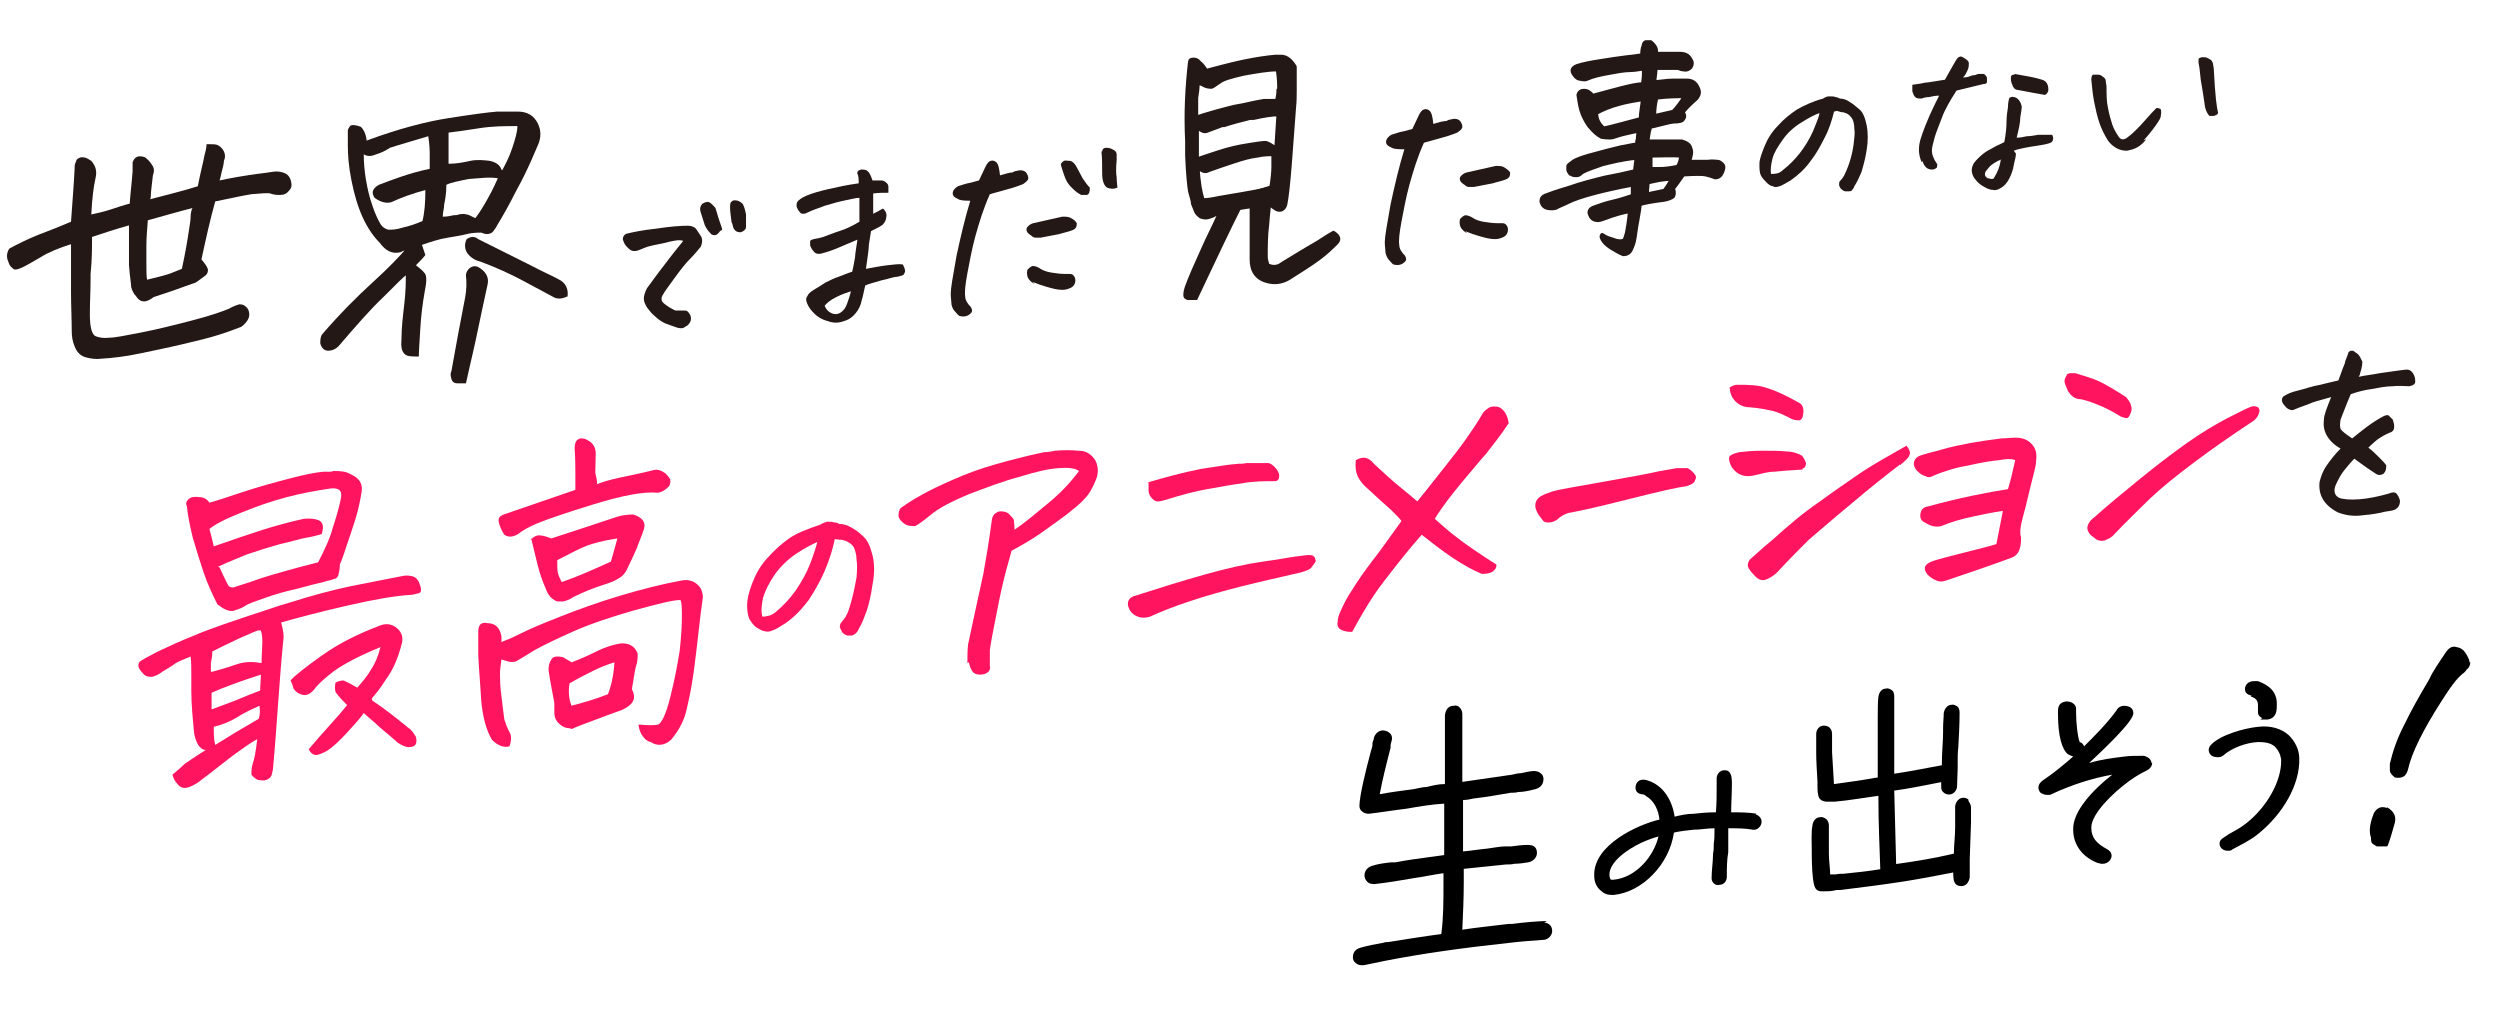 <svg width="345" height="140" viewBox="0 0 345 140" fill="none" xmlns="http://www.w3.org/2000/svg">
<path d="M56.6 82.1C54.7 82.2 51.7 82.7 47.8 83.6C43.9 84.5 40.9 85.3 38.8 85.9C39.1 87 39.2 87.8 39.1 88.3C38.8 91.3 38.6 94.1 38.4 96.8C38.2 99.5 38 102.5 37.7 105.8C37.7 106.1 37.6 106.5 37.5 106.9C37.4 107.3 37 107.6 36.5 107.7C36.2 107.7 35.9 107.7 35.5 107.6C35.2 107.4 34.9 107.2 34.7 106.9C34.7 106.4 34.7 105.9 34.9 105.3C35.1 104.8 35.3 103.7 35.5 102C34.6 102.5 33.6 103.2 32.5 104C31.4 104.8 29.7 106.2 27.3 108C26.8 108.3 26.3 108.6 25.8 108.7C25.3 108.8 24.9 108.7 24.5 108.2C24.1 107.8 23.9 107.3 23.8 106.9C24.4 106.4 25 105.9 25.5 105.4C26.4 104.8 27.4 104.1 28.4 103.5C28 103.5 27.8 103.3 27.6 103.1C27.2 102.7 27 102.1 26.8 101.3C26.6 99.2 26.4 97.2 26.4 95.3V93.2C26.4 92.2 26.4 91.3 26.3 90.6C25.1 91.1 24.3 91.4 24 91.7C23.7 91.9 23.1 92.3 22.4 92.7C21.9 93.1 21.4 93.3 21 93.4C20.5 93.4 20.1 93.4 19.7 92.9C19.3 92.5 19.1 92.1 19.1 91.9C19.1 91.7 19.1 91.5 19.3 91.3C19.5 91.1 20.3 90.7 21.8 89.9C23.3 89.2 25 88.4 26.8 87.7C28.6 86.9 32.1 85.7 37.3 84C39 83.4 40.6 83 42.1 82.5C45.2 81.6 47.7 81 49.9 80.6C53 80 54.9 79.6 55.5 79.5C55.9 79.4 56.3 79.4 56.8 79.5C57.3 79.6 57.6 79.9 57.8 80.3C58 80.8 58.1 81.1 58.1 81.4C58.1 81.7 58 81.8 57.7 81.9C57.4 81.9 57.1 82.1 56.6 82.1ZM28.8 69.4C29.9 69.1 31.4 68.6 33.5 67.9C35.6 67.2 37.8 66.6 40.1 66C42 65.5 43.5 65.2 44.6 65.1C44.9 65.1 45.2 65.1 45.4 65.1C45.6 65.1 45.8 65.1 46 65C46.9 65 47.7 65 48.5 65.5C49.6 66 50.1 66.8 49.9 67.9C49.7 69.2 49.4 70.5 49 71.8C48.6 73.1 48.2 74.2 47.9 75.1C47.6 76 47.3 77 46.9 77.9C46.9 78.5 46.8 79 46.7 79.3C46.7 79.5 46.5 79.7 46.4 79.8L45.5 80.1C45.3 80.1 45 80.2 44.7 80.3C43.5 80.6 42.2 80.9 40.8 81.3C39.4 81.6 38 82 36.6 82.5C35.2 83 34.2 83.3 33.7 83.7C33.2 84 32.7 84.1 32.2 84.3C31.6 84.4 30.9 84.1 30 83.4C29.3 82 28.6 80.5 28.1 79C27.6 77.5 27.1 75.9 26.6 74.2C26.2 72.5 25.9 71.1 25.8 69.9C25.6 69.5 25.7 69.2 26 68.9C26.3 68.6 26.8 68.5 27.5 68.6C28.2 68.6 28.7 69 28.9 69.4H28.8ZM30.3 78.3C30.6 79 31 79.8 31.4 80.6C31.6 81.1 32.1 81.2 32.7 80.9C33.3 80.7 34.4 80.4 36 79.8C37.6 79.3 40.3 78.5 43.9 77.6C44.9 75.7 45.6 74.1 45.9 72.9C46.3 71.7 46.7 70.4 47 69C47.3 67.8 46.9 67.3 45.7 67.4C43.6 67.7 41.5 68.1 39.6 68.6C37.7 69.1 35.6 69.8 33.4 70.7C31.1 71.6 29.6 72.4 28.9 73C29.1 73.7 29.3 74.5 29.5 75.4C32.1 74.5 34.4 73.7 36.3 73.1C38.2 72.5 40.1 72 41.9 71.6C42.8 71.5 43.5 71.6 44 71.8C44.6 72.1 44.7 72.7 44.4 73.7C43.7 73.9 43 74.1 42.3 74.2C41.6 74.3 40.4 74.7 38.6 75.1C36.8 75.6 35.3 76.1 34.1 76.5C32.9 77 31.6 77.5 30.1 78.2L30.3 78.3ZM29.3 92.7C30.8 92.3 32 91.9 32.9 91.6C33.9 91.3 34.9 91.3 36.1 91.5C36.1 90.3 36.2 89.4 36.2 88.8C36.2 88.2 36.2 87.6 36 87H35.6C35 87.2 34.2 87.6 33 88.1C31.5 88.8 30.3 89.4 29.3 89.9C29.3 90.5 29.2 91 29.1 91.5C29.1 92 29.1 92.4 29.1 92.7H29.3ZM29.2 95.7V97.9C30 97.6 31.1 97.2 32.4 96.7C33.6 96.2 34.8 95.7 35.9 95.3C35.9 94.6 36 93.8 36 93.1C33.2 94 31 94.8 29.2 95.6V95.7ZM35.7 99.2C35.9 98.6 35.9 98 35.8 97.4C34.7 97.9 33.6 98.4 32.7 99C31.7 99.6 30.7 100 29.5 100.3C29.5 101.2 29.5 102.1 29.7 102.8C31.6 101.6 33.6 100.4 35.7 99.2ZM51.4 96.7C53.1 97.8 54.7 99.1 56.3 100.4C56.8 100.7 57.1 101.2 57.4 101.7C57.6 102.6 57.4 103.1 56.4 103.1C55.9 103.1 55.4 102.8 54.9 102.5C53.7 101.4 52.6 100.6 51.8 99.8C51 99.1 50.4 98.6 50.2 98.4C49.8 99 49 99.9 47.9 101.1C46.8 102.3 45.9 103.1 45.3 103.5C44.7 103.9 44.1 104.1 43.7 104.2C43.3 104.2 42.9 104 42.6 103.4C43.6 102.2 44.5 101.2 45.4 100.2C46.3 99.2 47.1 98.3 47.9 97.3C47.4 96.8 46.8 96.2 46.3 95.5C46.2 95.1 46.2 94.7 46.3 94.2C46.7 94 47.1 93.9 47.4 93.9C48.1 94.2 48.8 94.6 49.3 94.9C50 94.1 50.7 93.3 51.2 92.4C51.8 91.5 52.2 90.5 52.5 89.3C49.6 90.5 47.5 91.6 46.1 92.6C44.8 93.6 43.8 94.5 43.4 95.1C42.9 95.7 42.4 96 41.8 95.9C41.3 95.8 40.8 95.5 40.5 95C40.4 94.6 40.3 94.3 40.1 93.9C40.6 93.3 42.1 92.1 44.5 90.4C46.9 88.7 49.6 87.4 52.5 86.3C53.3 86 54.1 86.1 54.8 86.7C55.5 87.3 55.7 88.1 55.4 89C54.9 90.9 54.2 92.5 53.3 93.7C52.5 95 51.8 95.8 51.3 96.4L51.4 96.7Z" fill="#FF1460"/>
<path d="M88.3 100C89.4 100.1 90.3 100.1 90.8 100C91.3 99.8 91.9 98.6 92.5 96.2C93.1 93.8 93.5 91.7 93.8 89.8C94 87.9 94.1 86.4 94.1 85.2C94.1 84 94.1 83.2 93.9 82.8C92.8 82.8 90.6 83.4 87.6 84.2C84.5 85.1 81.7 86 79.2 87.1C76.7 88.2 74.9 89.1 73.8 89.7C72.7 90.4 72 90.8 71.5 91.1C71.1 91.4 70.6 91.4 70.2 91.3C69.8 91.2 69.5 91.1 69.2 91C69.1 91.8 69 92.4 69 93C69 93.5 69 94.6 69.2 96.1C69.4 97.6 69.5 98.7 69.6 99.3C69.8 99.9 70 100.5 70.3 101C70.6 101.5 70.6 102.2 70.3 103C69.5 103.2 68.7 102.9 67.9 102.1C67.1 100.8 66.6 98.9 66.4 96.6C66.3 94.6 66.1 92.6 66 90.4C66 90 66 89.6 66 89.2C66 88.5 66 87.9 66 87.2C66 86.2 66.4 85.8 67.3 86C68.4 86 69 86.7 69.2 87.8C69.2 88 69.2 88.2 69.2 88.3V88.6C69.7 88.4 70.5 88.1 71.7 87.5C72.9 86.9 74.7 86.1 77.3 85.1C79.8 84.1 82.6 83.1 85.6 82.2C88.6 81.3 91.4 80.6 94.1 80.1C95.2 79.9 96.1 80.3 96.7 81.2C96.9 81.6 97 82.1 97 82.4C96.8 83.8 96.6 85.4 96.4 87.2C96.2 89 96 90.7 95.8 92.2C95.6 93.8 95.3 95.6 94.8 97.7C94.5 99.3 93.7 100.8 92.6 102.1C91.7 102.9 90.7 103 89.8 102.4C89.3 102.3 89 102 88.7 101.6C88.4 101.2 88.2 100.7 88.1 100H88.3ZM82.2 66.9C83.1 66.5 84.2 66.2 85.6 65.9C87 65.6 88.5 65.3 90.1 64.9C90.7 64.7 91.2 64.9 91.8 65.3C92 65.5 92.2 65.7 92.4 66C92.6 66.3 92.5 66.6 92.4 67C92 67.5 91.4 67.9 90.8 68C88.8 67.8 85.8 68.4 81.9 69.6C78 70.8 75.4 71.7 74.2 72.2C73 72.7 72.1 73.2 71.5 73.7C70.8 74.1 70.2 74.2 69.6 73.8C69.2 73.2 68.9 72.5 68.8 71.9C68.8 71.5 68.9 71.3 69.3 71.1C69.7 70.9 69.9 70.9 70.1 70.8L79.4 67.6C79.4 67 79.4 66.2 79.4 65.4C79.4 64.5 79.4 63.4 79.3 61.9C79.3 61 79.6 60.6 80.1 60.5C80.4 60.5 80.7 60.5 81 60.7C81.9 61.1 82.3 61.9 82.2 62.9C82.2 64.3 82.1 65.2 82.2 65.5C82.3 65.9 82.4 66.3 82.4 66.8L82.2 66.9ZM73.2 74.5C73.7 74 74.2 73.8 74.6 73.9C75 73.9 75.5 74.1 76.1 74.3C79.8 73.1 82.8 72.1 85.2 71.3C85.9 71.1 86.6 71 87.4 71C88.6 71.4 89.1 72 88.9 72.9C88.6 73.9 88.2 74.7 87.9 75.6C87.5 76.5 87.1 77.4 86.7 78.2C86.4 78.9 86 79.5 85.4 79.8C84.8 80.2 84.2 80.4 83.6 80.6C82 81.1 80.5 81.7 79.1 82.4C78.7 82.7 78.2 82.9 77.7 83C77.5 83 77.2 83 77 83C76.7 83 76.5 82.8 76.2 82.6C75.8 82.3 75.5 81.8 75.3 81.2C74.9 80.3 74.5 79.2 74.2 78C73.9 76.8 73.6 75.5 73.3 74.3L73.2 74.5ZM78.6 100.5C78.1 100.5 77.6 100.3 77.2 99.9C76.7 99.5 76.5 98.9 76.5 98.4C76.5 97.8 76.5 97.4 76.5 97C76.2 95.4 75.9 93.9 75.7 92.5C75.7 91.9 75.8 91.4 76.1 91C76.3 90.6 76.8 90.5 77.7 90.7L78.9 91.4C80.2 90.9 81.3 90.4 82.3 89.9C83.3 89.4 84.4 89 85.6 88.8C86.7 88.7 87.6 89.1 88 90.2C88 90.5 88 91 87.9 91.5C87.7 92 87.5 93.2 87.2 95.1C87.6 95.9 87.6 96.5 87.2 97C86.9 97.4 86.2 97.9 85.2 98.2C84.1 98.6 83 99 81.7 99.5C80.4 100 79.5 100.3 78.9 100.6L78.6 100.5ZM77.6 80.3C79.9 79.5 82.1 78.5 84.3 77.5C84.6 76.5 84.9 75.4 85.2 74.3C83.2 74.6 81.8 75 81 75.3C80.2 75.6 78.8 76.3 76.9 77.3C76.9 78.2 76.9 78.8 77 79.1C77.1 79.5 77.3 79.9 77.5 80.3H77.6ZM78.8 97.4C80.4 97 82.1 96.5 83.9 95.8C84.4 94.5 84.7 93 84.8 91.4C83.8 91.7 82.8 92.1 81.8 92.6C80.8 93.1 79.8 93.6 78.6 94.3C78.4 95.4 78.5 96.5 78.9 97.5L78.8 97.4Z" fill="#FF1460"/>
<path d="M115.2 74.4C114.9 75.9 114.4 77.4 113.8 78.8C113.2 80.2 112.4 81.6 111.6 82.8C110.7 84 109.7 85.1 108.4 86C107.6 86.5 107 86.9 106.6 87C106.2 87.2 105.8 87.2 105.5 87.1C105.2 87.1 104.8 86.8 104.4 86.6C104 86.3 103.7 85.9 103.4 85.4C103.2 84.9 103.1 84.3 103.1 83.5C103.1 82.8 103.3 81.8 103.8 80.5C104.3 79.2 104.9 78.1 105.9 77C106.9 75.9 107.9 75 108.9 74.3C109.9 73.6 111.4 73 113.2 72.4C113.5 72.2 113.8 72.1 114.1 72C114.1 72 114.2 72 114.3 72C114.7 72 114.9 72 115.1 72.1C115.3 72.1 115.5 72.1 115.8 72.3C116.4 72.3 117 72.5 117.5 72.8C118 73.1 118.5 73.4 119.1 74C119.7 74.5 120.1 75.4 120.4 76.6C120.7 77.8 120.7 79.2 120.4 80.7C120.2 82.2 119.9 83.4 119.6 84.3C119.3 85.1 119 86 118.5 86.8C118.4 87.1 118.2 87.3 118.1 87.4C118 87.5 117.8 87.6 117.6 87.7C117.4 87.7 117.2 87.7 116.9 87.7C116.6 87.6 116.3 87.4 116.2 87.2C116.1 87 116 86.8 115.9 86.6C115.9 86.4 115.9 86.1 116.1 85.9C116.4 85.5 116.7 85.2 116.8 84.9C117 84.6 117.2 84 117.5 82.9C117.8 81.8 118 80.8 118.2 79.7C118.3 78.7 118.3 77.8 118.2 77.2C118.2 76.5 118 76 117.9 75.7C117.8 75.4 117.5 75.1 117.2 74.9C116.9 74.7 116.6 74.6 116.2 74.5C115.8 74.5 115.4 74.4 115.1 74.4H115.2ZM105.1 85.1C105.7 85.1 106.4 85 107 84.5C108.1 83.6 109 82.6 109.8 81.5C110.6 80.3 111.3 79.1 111.8 77.8C112.3 76.5 112.6 75.5 112.8 74.8C112.1 75.1 111.1 75.6 109.9 76.4C108.7 77.2 107.7 78.2 106.9 79.3C106.1 80.5 105.6 81.5 105.3 82.5C105.1 83.5 105 84.3 105.2 85.1H105.1Z" fill="#FF1460"/>
<path d="M133.5 91.5C133.5 90.6 133.5 89.7 133.6 88.9C134.3 85.6 135 82.4 135.7 79.2C135.9 78.1 136.1 76.9 136.3 75.7C136.5 74.4 136.7 73.1 136.9 71.6C137 71.1 137.3 70.8 137.8 70.6C138.2 70.5 138.7 70.6 139.1 70.8C139.5 71.2 139.8 71.5 139.9 71.7C139.9 71.9 140 72.4 140 73.1C141.5 72.1 143 70.8 144.7 69.4C146.4 68 147.8 66.5 148.9 65C148.4 64.6 147.4 64.5 146.1 64.6C144.7 64.7 142.9 65.1 140.7 65.8C138.4 66.4 136.1 67.3 133.7 68.2C131.3 69.2 129.6 70.1 128.5 71C127.4 71.9 126.7 72.4 126.3 72.6C125.7 72.6 125.2 72.6 124.7 72.2C124.3 71.9 124 71.5 124 71.2C124 70.9 124 70.5 124.3 70.1C124.9 69.7 125.7 69.1 127 68.4C128.2 67.7 129.7 67 131.5 66.2C133.3 65.4 135.2 64.7 137.3 64.1C139.4 63.5 141.7 62.9 144.1 62.4C144.6 62.4 145.1 62.3 145.6 62.2C146.7 62.1 147.8 62.1 148.9 62.2C150 62.2 150.7 62.8 151.2 63.6C151.6 64.5 151.6 65.4 151.2 66.3C150.8 67.3 150.3 68.2 149.7 68.8C149.1 69.5 148.2 70.2 147.2 71C146.1 71.8 144.9 72.7 143.6 73.6C142.3 74.5 140.9 75.3 139.6 76C139.5 76.4 139.2 77.4 138.8 78.9C138.4 80.4 138 82.2 137.6 84.3C137.2 86.4 136.8 88.2 136.6 89.7C136.6 90.4 136.6 91.2 136.6 91.9C136.7 92.2 136.6 92.5 136.4 92.7C136.1 93 135.7 93.1 135.2 93.1C134.7 93.1 134.3 92.9 134.1 92.5C133.9 92.2 133.8 91.8 133.7 91.4L133.5 91.5Z" fill="#FF1460"/>
<path d="M181.6 77.4C181.4 77.8 181.1 78.1 180.9 78.4C180.7 78.6 180.2 78.8 179.5 79C176.9 79.6 174.2 80.2 171.4 80.9C168.6 81.6 166.2 82.3 164.1 83C162 83.7 160.2 84.4 158.7 85.1C158 85.3 157.4 85.3 156.8 85C156.2 84.7 155.9 84.3 155.7 83.7C155.5 82.9 155.9 82.4 156.7 82.2C159.8 81.2 163 80.2 166.2 79.3C169.4 78.4 172.1 77.8 174.3 77.5C176.5 77.2 178 76.9 178.8 76.8C179.7 76.7 180.2 76.6 180.6 76.6C180.9 76.6 181.2 76.6 181.3 76.8C181.5 76.9 181.5 77.2 181.6 77.5V77.4ZM158.3 66.6C160.7 65.9 163.2 65.2 165.8 64.7C167.8 64.4 169.5 64.1 170.9 64C171.3 64 171.6 64 172 63.9C173.6 63.9 174.6 63.9 175.1 63.9C175.6 64.1 175.9 64.4 176.2 64.8C176.5 65.2 176.6 65.6 176.5 65.9C176.5 66.2 176.2 66.4 176 66.4C174.5 66.4 172.9 66.4 171.4 66.7C169.9 66.9 168.3 67.2 166.6 67.5C164.9 67.8 163 68.3 160.8 69C160.4 69.1 160 69.2 159.8 69.2C159.5 69.2 159.3 69.1 159 68.8C158.7 68.5 158.5 68.1 158.5 67.7C158.5 67.3 158.5 66.9 158.5 66.5L158.3 66.6Z" fill="#FF1460"/>
<path d="M195.5 69.3C196.9 67.6 198.2 65.9 199.4 64.4C200.6 62.9 201.6 61.6 202.3 60.6C203 59.6 203.9 58.3 204.7 56.9C205.2 56.4 205.6 56.1 206.1 56.1C206.1 56.1 206.3 56.1 206.4 56.1C206.9 56.1 207.3 56.4 207.6 56.8C207.9 57.2 208.1 57.7 208.2 58.4C207.1 60.1 206 61.4 205.1 62.6C204.1 63.7 203 65.1 201.7 66.6C200.4 68.2 199.1 69.8 198 71.6C198.9 72.4 199.8 73.2 200.7 73.9C201.6 74.6 202.4 75.2 203.3 75.8C204.2 76.4 205.2 77.1 206.5 77.9C206.5 78.2 206.5 78.4 206.2 78.7C205.9 79 205.4 79.2 204.5 79.2C203.3 78.7 202 78 200.5 77C199 76 197.6 74.9 196.2 73.8C194.4 75.8 192.7 78 191 80.2C189.3 82.4 187.9 84.8 186.6 87.2C186.3 87.2 186 87.2 185.6 87.1C185.2 87 185 86.9 184.8 86.7C184.6 86.5 184.5 86.2 184.6 85.8C184.6 85.4 184.7 85.1 184.8 84.8C185.3 83.6 185.9 82.4 186.6 81.4C187.2 80.4 188.1 79.1 189.3 77.5C190.5 76 191.8 74.1 193.4 71.9C193.2 71.6 192.8 71.2 192 70.4C191.2 69.7 190.1 68.7 188.7 67.4C188.2 67 187.7 66.4 187.4 65.8C187.1 65.2 187 64.4 187.1 63.5C187.6 63.2 188.1 63.1 188.5 63.2C188.9 63.3 189.3 63.6 189.6 64C191 65.3 192.2 66.4 193.2 67.2C194.2 68 195 68.7 195.6 69.2L195.5 69.3Z" fill="#FF1460"/>
<path d="M232.9 64.6C233.4 64.9 233.7 65.2 233.9 65.5C234.1 65.7 234.1 66 233.9 66.3C233.9 66.6 233.4 66.9 232.7 67.1C231.8 67.2 229 67.8 224.3 69C219.6 70.2 217 70.7 216.4 70.8C215.8 71 215.3 71.3 214.9 71.7C214.6 71.9 214.2 72.1 213.8 72.1C213.4 72.1 213.1 72.1 212.9 71.8C212.7 71.5 212.5 71.3 212.3 71C212.1 70.7 212 70.4 211.9 70.1C211.8 69.4 212 68.9 212.6 68.5C213.1 68.2 213.7 68 214.3 67.8C214.9 67.6 217.2 67.2 221.2 66.5C225.2 65.8 227.8 65.3 229.1 65C230.2 64.8 231 64.7 231.4 64.6H231.6C232 64.6 232.5 64.6 232.8 64.6H232.9Z" fill="#FF1460"/>
<path d="M238.6 53.5C239 53.3 239.3 53.1 239.7 53.1C241.3 53.1 242.7 53.1 244 53.6C245.3 54 246.7 54.7 248.3 55.6C248.5 55.7 248.7 55.9 248.8 56.2C248.9 56.5 248.9 56.9 248.8 57.3C248.8 57.7 248.5 58 248.3 58C248 58 247.7 58 247.2 57.8C246.3 57.3 245.4 56.9 244.6 56.7C243.7 56.5 242.7 56.3 241.4 56.2C240.7 56.2 240 55.9 239.5 55.4C239 54.9 238.7 54.2 238.7 53.4L238.6 53.5ZM248.8 64.8C247 64.9 245.7 65 244.8 65.1C243.9 65.1 243 65.4 242.1 65.6C240.8 65.9 239.8 65.6 239 64.5C238.7 64 238.6 63.5 238.6 63.2C238.6 62.9 239.1 62.6 240 62.4C240.9 62.3 241.9 62.2 243.2 62.2C244.5 62.2 245.6 62.2 246.5 62.3C247.4 62.3 248.2 62.6 248.7 62.9C249.1 63.5 249.3 63.9 249.2 64.1C249.2 64.4 249 64.6 248.7 64.7L248.8 64.8ZM262.2 64.1C260.5 65.4 258.2 67.2 255.5 69.5C252.7 71.8 250.8 73.5 249.6 74.5C248.3 75.8 247 77.1 245.7 78.5C245.2 79.1 244.6 79.6 243.9 79.9C243.3 80.2 242.7 80.1 242.1 79.4C241.5 78.8 241.2 78.3 241.2 78.1C241.2 77.8 241.2 77.6 241.5 77.2C242.5 76.3 243.5 75.4 244.6 74.5C246.7 72.6 248.8 70.8 251 69.3C253.2 67.7 255.1 66.4 256.7 65.3C258.3 64.2 260.5 63 263.1 61.5C263.5 62 263.7 62.5 263.5 62.8C263.4 63.2 262.9 63.6 262.2 64.2V64.1Z" fill="#FF1460"/>
<path d="M275.5 75.1C275.8 73.6 276.1 72.1 276.4 70.5C275 70.7 273.6 71 272.2 71.3C270.8 71.6 269.3 72 267.9 72.6C267.5 72.7 267.1 72.7 266.7 72.6C266.3 72.5 266 72.3 265.6 72.1C265.2 71.9 265 71.6 265 71.2C265 70.5 265.3 70 266 69.9C268.2 69.3 270.3 68.8 272.2 68.4C274.1 68 275.8 67.7 277.1 67.5C277.5 66.2 277.8 64.8 278.1 63.5C277.6 63.3 276.9 63.3 275.9 63.5C274.9 63.6 273.5 63.8 271.8 64.2C270 64.5 268.3 65 266.7 65.7C266.4 65.9 266 65.9 265.7 65.7C265.3 65.6 265 65.4 264.7 65.1C264.4 64.9 264.2 64.5 264.1 64.1C264.1 63.4 264.5 63 265.2 62.8C266.1 62.5 267.1 62.3 268.1 62C269.1 61.7 270.5 61.4 272.1 61.1C273.3 60.9 274.6 60.7 276.2 60.5C276.8 60.5 277.5 60.4 278.1 60.4C279 60.4 279.7 60.6 280.3 61.2C280.9 61.8 281.1 62.5 281 63.4C281 64.1 280.8 64.8 280.6 65.6C280 67.9 279.6 69.8 279.2 71.2C278.8 72.6 278.7 73.6 278.9 74.1C278.9 74.7 278.9 75.2 278.7 75.8C278.5 76.4 278.1 76.8 277.5 77C274.5 78.1 271.6 79.1 268.6 80.1C268.1 80.3 267.6 80.3 267.2 80.1C266.7 79.9 266.3 79.6 266 79.3C265.3 78.4 265.6 77.8 266.8 77.4C267.7 77.1 269 76.8 270.5 76.4C272 76 273.8 75.6 275.8 75L275.5 75.1Z" fill="#FF1460"/>
<path d="M286.4 51.5C287.7 51.9 288.7 52.2 289.4 52.5C290.1 52.8 291.4 53.5 293.4 54.8C294 55.5 294.3 56.2 294.1 56.8C293.9 57.4 293.7 57.7 293.5 57.7C293.3 57.7 293 57.6 292.7 57.5C291.4 56.7 290.4 56.2 289.6 55.9C288.9 55.6 288.1 55.3 287.2 55.1C286.3 55.1 285.8 54.6 285.4 54C285.1 53.3 284.9 52.9 284.9 52.6C284.9 52.4 285 52.1 285.2 51.8C285.2 51.6 285.5 51.5 285.8 51.5C285.9 51.5 286.1 51.5 286.2 51.5H286.4ZM311.1 58C307.9 60.1 305.2 62 302.8 63.8C300.4 65.6 298.4 67.2 296.7 68.8C295.1 70.4 293.4 72 291.8 73.7C291.4 74.2 290.9 74.4 290.4 74.6C289.9 74.7 289.4 74.6 289 74.2C288.7 74 288.4 73.8 288.2 73.4C288 73 288 72.7 288.2 72.3C288.4 71.9 288.7 71.6 289 71.4C291 69.6 293.1 67.9 295.3 66.1C297.5 64.3 299.6 62.7 301.7 61.2C303.8 59.7 305.7 58.6 307.2 57.8C308.8 57 309.9 56.4 310.7 56.1C311.1 56 311.4 56.1 311.6 56.2C311.8 56.4 311.9 56.7 311.7 57.1C311.6 57.5 311.3 57.8 311 58.1L311.1 58Z" fill="#FF1460"/>
<path d="M326.6 61.6C327.3 62.1 327.8 62.6 328.2 63C328.6 63.4 329 63.8 329.3 64.2C329.3 64.6 329.3 65 328.9 65.4C328.5 65.6 328.2 65.6 327.9 65.4C327.6 65.2 327.3 65 326.7 64.6C326.1 64.2 325.6 63.8 324.9 63.3C324.4 63.8 323.9 64.4 323.5 64.9C323.1 65.4 322.7 66.1 322.3 67C322 67.8 322.2 68.4 322.8 68.7C323.3 68.9 324.3 69 325.6 68.9C326.9 68.8 328.3 68.5 329.7 68.1C330.1 67.9 330.5 67.9 330.7 68.1C330.9 68.3 331.1 68.7 331.2 69.1C331.2 69.5 331.1 69.9 330.7 70.2C330.5 70.4 330 70.5 329.2 70.6C328.4 70.8 327.4 71 326.1 71.1C324.8 71.3 323.6 71.1 322.6 70.7C320.7 69.7 319.9 68.3 320.1 66.5C320.3 65.7 320.6 64.9 321.1 64.2C321.6 63.5 322.2 62.7 323 61.9C322.1 61.4 321.5 60.8 321.1 60.1C320.7 59.4 320.6 58.7 320.7 57.9C320.7 57.3 321.1 56.3 321.7 54.8C320.2 55.2 319.1 55.5 318.5 55.8C317.6 56.1 316.9 56.4 316.4 56.6C315.9 56.6 315.5 56.3 315.3 56C315 55.7 314.9 55.4 314.9 55.2C314.9 55 315 54.7 315.3 54.6C315.6 54.4 316.2 54.1 317.1 53.9C318 53.7 319 53.3 320.2 53.1C321 52.9 321.8 52.7 322.7 52.5C323.2 51.1 323.5 50.3 323.6 50.1C323.6 49.8 323.9 49.3 324.1 48.6C324.2 48.5 324.3 48.4 324.5 48.4C324.7 48.4 324.8 48.4 325 48.6C325.4 48.8 325.6 49.1 325.7 49.3C325.8 49.5 325.9 49.7 326 49.9C326 50.1 326 50.6 325.7 51.5C325.7 51.7 325.6 51.8 325.5 52C326.4 51.8 327.4 51.7 328.4 51.5C329.9 51.3 331.1 51.1 332.1 51C332.6 51 332.9 51.3 333.1 51.7C333.3 52.1 333.3 52.4 333.3 52.7C333.3 53 333 53.2 332.5 53.3C331.8 53.3 331.1 53.2 330.2 53.3C329.3 53.3 328.3 53.5 327.2 53.7C326.5 53.8 325.5 54 324.4 54.4C324.1 55.1 323.6 56.3 323 57.9C322.9 58.5 322.9 58.9 323 59.2C323.2 59.5 323.7 59.9 324.6 60.5C325.1 60.1 325.7 59.6 326.5 59C327.3 58.4 328.2 57.8 329 57.4C329.3 57.3 329.5 57.2 329.7 57.4C329.9 57.6 330 57.7 330.2 57.9C330.3 58.2 330.4 58.5 330.4 58.9C330.4 59.3 330.2 59.6 329.8 59.7C329.1 60 328.6 60.3 328.3 60.5C328 60.7 327.4 61.2 326.5 62.1L326.6 61.6Z" fill="#231815"/>
<path d="M94.6 33.1C94.4 33 94.1 32.9 93.7 32.9C93.4 32.9 92.7 33 91.6 33.3C90.5 33.5 89.7 33.7 89.3 33.8C88.8 34 88.5 34.1 88.3 34.2C88.1 34.3 87.8 34.4 87.5 34.4C87.2 34.4 87 34.2 86.7 33.9C86.4 33.6 86.3 33.3 86.2 33C86.2 32.8 86.3 32.6 86.5 32.5C87.3 32.3 88.7 32 90.6 31.8C92.5 31.5 94 31.4 94.9 31.4C95.3 31.4 95.7 31.5 95.9 31.8C96.1 32.1 96.3 32.4 96.5 32.7C96.7 33 96.7 33.4 96.5 33.9C96.1 34.4 95.6 35 95 35.6C94.4 36.2 93.7 37.1 92.9 38.2C92.1 39.3 91.5 40.1 91.3 40.5C91 40.9 91 41.3 91.1 41.6C91.2 41.9 91.6 42.2 92.2 42.6C92.7 42.9 93.1 43.1 93.2 43.1C93.3 43.1 93.8 43.1 94.5 43.1C94.7 43.1 94.8 43.2 94.9 43.4C95 43.5 95.1 43.7 95.1 43.9C95.1 44.1 95.1 44.3 94.9 44.5C94.8 44.7 94.6 44.8 94.4 44.9C94.2 45.1 93.8 45.1 93.3 44.9C92.8 44.7 92.4 44.6 91.9 44.4C91.5 44.2 91 43.9 90.6 43.5C90.1 43.1 89.8 42.7 89.5 42.3C89.2 41.8 89.1 41.5 89.1 41.2C89.1 40.9 89.2 40.5 89.5 39.9C90.5 38.5 91.5 37.2 92.5 35.9C93.4 34.7 94.2 33.8 94.7 33.1H94.6ZM99.3 31.5C99.1 31.9 98.9 32.1 98.7 32.2C98.5 32.2 98.3 32.2 98.2 32C97.9 31.7 97.7 31.4 97.5 31C97.3 30.4 97.1 29.7 96.9 29.1C96.8 28.8 96.9 28.5 97.1 28.3C97.5 28.1 97.7 28 98 28.3C98.2 28.5 98.4 28.7 98.5 28.8C98.8 29.8 99.1 30.8 99.4 31.6L99.3 31.5ZM101.2 30.6C101.1 29.8 101 29.2 101 28.6C101 28.2 101 28 101.3 27.9H101.5C101.7 27.9 102 28 102.3 28.3C102.5 28.7 102.6 29.1 102.7 29.6C102.7 30.1 102.7 30.7 102.7 31.3C102.7 31.6 102.4 31.7 102.2 31.8C102 31.8 101.8 31.8 101.6 31.6C101.4 31.4 101.4 31.2 101.3 30.8L101.2 30.6Z" fill="#231815" stroke="#231815" stroke-width="0.5" stroke-linecap="round" stroke-linejoin="round"/>
<path d="M118.5 33C117.6 33.4 116.8 33.7 115.9 34.1C115 34.5 114.1 34.8 113.3 35C112.9 35.1 112.5 35 112.3 34.7C112 34.4 111.9 34.1 111.8 33.9C111.8 33.7 111.8 33.5 111.8 33.3C111.8 33.1 112.2 33 112.8 32.9C113.4 32.8 113.9 32.6 114.4 32.4C114.9 32.2 115.5 32 116.1 31.8C116.7 31.6 117.6 31.2 118.6 30.6C118.6 30 118.6 29.4 118.6 29C118.6 28.5 118.6 28 118.6 27.3C118.1 27.3 117.4 27.5 116.4 27.7C115.4 27.9 114.6 28.2 113.8 28.4C113.1 28.7 112.3 28.9 111.5 29.3C111.3 29.4 111.1 29.5 110.9 29.5C110.7 29.5 110.5 29.5 110.4 29.3C110.2 29.1 110.1 28.9 110 28.7C109.9 28.5 109.9 28.2 110 27.9C110.2 27.6 110.6 27.3 111.3 27C112 26.7 113 26.4 114.3 26.1C115.6 25.8 117 25.5 118.5 25.3C118.5 24.8 118.5 24.3 118.3 23.9C118.3 23.6 118.5 23.5 118.8 23.4C118.8 23.4 118.9 23.4 119 23.4C119.2 23.4 119.5 23.4 119.7 23.6C120 23.8 120.2 24.3 120.4 24.9C121 24.9 121.4 24.9 121.6 24.9C121.8 24.9 122.1 25 122.3 25.2C122.5 25.4 122.6 25.5 122.6 25.8C122.6 26.1 122.6 26.3 122.6 26.6C121.9 26.6 121.2 26.6 120.5 26.7C120.5 27.4 120.5 28.3 120.5 29.5C120.9 29.3 121.3 29.1 121.8 28.8C122 28.8 122.1 29.1 122.2 29.2C122.3 29.4 122.4 29.7 122.3 30C122.3 30.3 122.1 30.7 121.9 30.9C121.8 31.1 121.2 31.4 120.2 31.9C120.1 32.5 120 33.2 119.9 33.8C119.9 34.5 119.7 35.6 119.5 37.1C120.6 36.9 121.6 36.7 122.5 36.6C123.4 36.5 124.1 36.4 124.6 36.5C124.8 36.9 124.9 37.2 124.9 37.4C124.9 37.6 124.8 37.7 124.7 37.9C124.6 38 124.3 38.1 123.8 38.2C123.3 38.2 122.6 38.5 121.6 38.7C120.6 39 119.8 39.2 119.4 39.4C119.2 40.2 119.1 40.9 118.9 41.5C118.8 42.1 118.5 42.7 118.1 43.2C117.7 43.7 117.2 44.1 116.5 44.3C115.7 44.6 115 44.6 114.2 44.3C113.4 44.1 112.8 43.7 112.4 43.3C111.9 42.8 111.6 42.4 111.4 41.9C111.2 41.5 111.2 41.1 111.4 40.9C111.5 40.6 111.8 40.3 112.3 40C112.8 39.7 113.3 39.4 113.9 39C114.5 38.7 115.1 38.4 115.7 38.2C116.3 38 116.9 37.7 117.6 37.5C117.8 36.7 117.9 36 118 35.5C118 35 118.2 34 118.4 32.6L118.5 33ZM117.4 40.2C116.8 40.4 116.2 40.6 115.4 41C114.6 41.4 114.1 41.8 113.8 42.2C114 42.7 114.3 43 114.7 43.2C115.1 43.4 115.5 43.4 115.9 43.2C116.4 42.9 116.7 42.5 116.9 41.9C117.1 41.3 117.3 40.8 117.4 40.3V40.2Z" fill="#231815"/>
<path d="M134.1 27.7C133.2 27.7 132.5 27.7 132.1 27.4C131.6 27.2 131.4 26.9 131.5 26.5C131.6 26.1 131.9 25.9 132.2 25.7C132.8 25.5 133.4 25.3 134 25.2L135.1 24.9L136 23C136.2 22.6 136.4 22.3 136.7 22.2C137 22.1 137.3 22.2 137.5 22.4C137.8 22.7 137.9 23.3 138 24.2C138.7 24 139.3 23.8 139.7 23.8C140 23.6 140.3 23.6 140.7 23.5C141 23.5 141.3 23.5 141.6 23.8C141.8 24.1 141.9 24.3 141.9 24.6C141.9 24.9 141.6 25.1 141.2 25.4C140.7 25.6 140.4 25.7 140.1 25.8C139.9 25.9 138.7 26.2 136.6 26.8C135.7 28.8 135.1 30.8 134.6 32.6C134.1 34.4 133.8 36.2 133.5 37.7C133.2 39.3 133.1 40.4 133.2 40.9C133.2 41.4 133.5 41.9 134 42.4C134.2 42.8 134.2 43 134 43.2C133.9 43.3 133.7 43.5 133.4 43.6C133.1 43.7 132.8 43.7 132.4 43.6C132.2 43.5 132 43.2 131.8 43C131.5 42.7 131.4 42.4 131.3 42C131.3 41.6 131.2 41.1 131.2 40.5C131.2 39.8 131.5 38.1 132 35.3C132.6 32.5 133.2 30 133.9 27.7H134.1ZM141.8 32.1C141.6 31.8 141.6 31.5 141.8 31.3C142 31.1 142.2 30.9 142.6 30.8C143.9 30.5 145.3 30.2 146.6 29.9C147.1 29.9 147.5 29.9 147.8 30.1C148.2 30.3 148.4 30.5 148.6 30.8C148.6 31.3 148.5 31.6 147.9 31.8C147.4 32 146.8 32.1 146.2 32.3C145.6 32.4 144.7 32.6 143.6 32.8C143.3 32.8 143.1 32.8 142.9 32.8C142.7 32.8 142.5 32.7 142.3 32.5C142.1 32.4 141.9 32.2 141.7 32L141.8 32.1ZM142.8 39.2C142.4 39 142 38.7 141.8 38.2C141.7 37.8 141.7 37.5 141.8 37.2C142 37 142.2 36.8 142.5 36.7C142.9 36.7 143.3 36.9 143.6 37.1C143.9 37.3 144.4 37.5 145 37.6C145.6 37.7 146.3 37.8 146.9 37.8C147.1 37.8 147.4 37.8 147.6 37.8C147.9 37.8 148.1 37.9 148.2 38.1C148.3 38.2 148.4 38.4 148.4 38.7C148.4 39.1 148.2 39.5 147.8 39.7C147.4 39.9 147 40 146.6 40C145.9 40 145.2 39.8 144.5 39.6C143.8 39.4 143.2 39.2 142.5 38.9L142.8 39.2ZM150.4 25.9C150.4 26.5 150.3 26.8 150 26.9C149.7 26.9 149.4 26.9 149.2 26.9C148.6 26.6 148.2 26.2 147.8 25.8C147.4 25.4 147.1 24.9 146.9 24.3C146.7 23.7 146.5 23.2 146.4 22.7C146.4 22.5 146.6 22.4 146.8 22.2C147 22.1 147.3 22.2 147.7 22.2C148.1 22.3 148.4 22.7 148.6 23.1C148.8 23.5 149.1 24 149.4 24.6C149.8 25.2 150.1 25.6 150.4 25.9ZM152.1 20.9C152.1 20.6 152.3 20.4 152.6 20.4C152.6 20.4 152.7 20.4 152.8 20.4C153.2 20.4 153.5 20.6 153.7 20.7C153.9 20.8 154.1 21 154.1 21.3C154.1 21.6 154.1 21.9 154.1 22.1C154 23.1 154 23.9 154.1 24.5C154.1 25.1 154.2 25.6 154.2 25.9C153.7 26.1 153.3 26.1 152.8 25.9C152.4 25.7 152.1 25 152.1 24C152.1 22.9 152.1 21.8 152 20.9H152.1Z" fill="#231815"/>
<path d="M20.7 27.5C21.8 27.2 22.7 27 23.4 26.8C24.1 26.6 25.4 26.3 27.3 25.7C27.7 23.6 28.1 22.2 28.2 21.5C28.4 20.8 28.5 20.3 28.5 19.9C28.7 19.9 28.8 19.9 29 19.9C29.3 19.9 29.7 19.9 30 20C30.4 20.2 30.7 20.5 30.9 20.9C31.1 21.3 31.1 21.8 30.9 22.2C30.9 22.7 30.7 23.2 30.6 23.7C30.5 24.2 30.4 24.6 30.3 24.9C32.2 24.5 34 24.2 35.5 24C36.3 23.9 37.1 23.8 37.7 23.7C38.3 23.6 38.8 23.7 39.3 23.9C39.8 24.1 40.1 24.6 40.2 25.2C40.3 25.6 40.2 26 39.9 26.3C39.6 26.7 39.2 26.9 38.7 26.9C38.2 26.9 37.8 26.9 37.3 26.7C36.9 26.6 36 26.7 34.7 26.8C33.4 27 31.7 27.4 29.7 27.8C29 30.3 28.4 33 27.8 35.8C28.3 36.4 28.6 36.8 28.7 37.2C28.7 37.6 28.6 37.9 28.1 38.2C27.7 38.5 27.3 38.8 27 39C26.1 39.3 25 39.7 23.9 40.1C22.7 40.5 21.8 40.8 21.2 41C20.7 41.4 20.2 41.6 19.9 41.6C19.5 41.6 19.1 41.4 18.8 40.9C18.4 40.5 18.2 40 18.1 39.6C18.1 39.1 17.9 38.1 17.8 36.6C17.8 36.1 17.8 35.6 17.8 35.1C17.8 33.9 17.8 32.6 17.8 31.1C16 31.6 14.2 32.2 12.7 32.7C12.7 34.2 12.7 35.9 12.5 37.8V38.4C12.5 40.1 12.4 41.8 12.4 43.4C12.4 45.2 12.7 46.2 13.2 46.4C13.7 46.6 14.4 46.7 15.1 46.6C15.9 46.6 17.3 46.3 19.4 45.9C21.5 45.5 23.9 44.9 26.6 44.2C29.3 43.5 30.9 42.9 31.6 42.6C32.3 42.2 32.7 42.1 33 42C33.3 42 33.6 42 33.9 42.3C34.2 42.5 34.4 42.9 34.4 43.4C34.4 43.9 34.1 44.5 33.3 45.1C32.5 45.4 31.5 45.8 30.2 46.2C29 46.6 27.3 47 25.2 47.5C23.1 48 21.1 48.4 19.2 48.8C17.3 49.2 15.6 49.4 14 49.5C13.3 49.6 12.5 49.5 11.8 49.3C11.1 49.1 10.6 48.6 10.3 47.8C10 47.1 9.9 46.4 9.9 45.7C9.9 44 9.8 42.2 9.8 40.3C9.8 38.2 9.8 36 9.8 33.7C8.2 34.2 6.7 34.8 5.6 35.5C4.4 36.2 3.7 36.6 3.3 36.8C2.7 37.1 2.3 37.2 2.1 37.2C1.9 37.2 1.7 37 1.5 36.8C1.3 36.6 1.2 36.3 1 35.7C0.9 35.2 1 34.7 1.3 34.3C2.4 33.7 3.8 33 5.3 32.4C6.9 31.8 8.4 31.2 9.8 30.6C10 27.8 10.2 25.3 10.3 23.2C10.3 22.9 10.3 22.6 10.5 22.3C10.5 22 10.8 21.8 11.2 21.7C11.4 21.7 11.6 21.7 11.9 21.8C12.1 21.9 12.3 22 12.6 22.2C13.2 22.9 13.4 23.6 13.2 24.5C12.9 25.8 12.7 27.5 12.6 29.6C13.5 29.4 14.4 29.2 15.3 28.9C16.2 28.6 17.1 28.3 17.9 28.1C18 26.6 18.2 25.1 18.3 23.6C18.3 23.1 18.3 22.8 18.3 22.4C18.6 21.6 19.1 21.4 20 21.7C20.4 22 20.7 22.3 21 22.8C21.3 23.2 21.3 23.7 21.1 24.2C21 25.3 20.8 26.4 20.8 27.3L20.7 27.5ZM26.6 28.7C24.6 29.2 22.6 29.8 20.4 30.4C20.3 31.7 20.2 32.9 20.2 33.9C20.2 34.6 20.2 35.3 20.2 35.9C20.2 37.3 20.2 38.2 20.3 38.6C22 38.2 23.1 37.9 23.6 37.7C24.1 37.5 24.6 37.3 25.1 37.1C25.6 34.8 25.9 33 26.1 31.6C26.2 30.9 26.3 30.4 26.3 30C26.3 29.5 26.4 29.1 26.5 28.8L26.6 28.7Z" fill="#231815"/>
<path d="M58.1 33.4C58.3 34 58.5 34.6 58.7 35.2C58.3 35.7 57.8 36.2 57.4 36.6C57.9 37 58.3 37.3 58.6 37.7C58.9 38 58.9 38.9 58.6 40.3C58.3 42 58.1 43.6 58 45.4C57.9 47.1 57.8 48.4 57.8 49.2C56.9 49.2 56.2 49.2 55.9 48.9C55.5 48.6 55.3 48 55.4 46.9C55.4 45.3 55.6 43.6 55.8 41.9C56 40.2 56 38.9 56 38C55.7 38.2 54.7 39.2 52.9 41C51.1 42.7 49.1 45 46.7 47.8C46.3 48.2 45.8 48.4 45.3 48.4C44.8 48.4 44.4 48.1 44.2 47.4C44.2 47 44.2 46.6 44.4 46.2C46.9 43.3 49.3 40.9 51.5 38.9C53.7 36.9 55.1 35.4 55.8 34.6C55.6 34.6 55.5 34.7 55.3 34.8C54.1 35.1 53.2 34.6 52.4 33.5C51.6 32.7 50.8 31.6 50.1 30.1C49.4 28.6 48.9 26.9 48.5 24.9C48.1 22.9 48 21.3 48 20.1C48 18.9 48 18.2 48 18C48 17.8 48.2 17.6 48.3 17.4C48.5 17.2 49 17.2 49.8 17.5C50.2 17.9 50.5 18.5 50.6 19.4C54.9 17.8 58.7 16.8 61.9 16.3C65.1 15.8 67.3 15.5 68.6 15.4C69.9 15.4 70.8 15.4 71.5 15.4C72.8 15.4 73.7 16 74.2 17C74.7 18 74.7 19 74.2 20.1C73.6 21.5 73 22.9 72.4 24.1C72 24.9 71.6 25.7 71.2 26.4C70.3 28.2 69.4 29.8 68.6 31.1C68.5 31.4 68.2 31.7 68 32C67.8 32.2 67.5 32.3 67.2 32.3C66.9 32.3 66.7 32.2 66.4 32.1C66.2 32.1 65.6 32.1 64.9 32.2C64.1 32.4 63.1 32.6 61.8 32.8C60.5 33 59.4 33.4 58.2 33.8L58.1 33.4ZM58.8 26.2C56.9 26.7 55.3 27.3 54 27.9C53.3 28.1 52.5 27.9 51.7 27.3C51.2 26.6 51.4 26 52.3 25.5C53.1 25.2 54.1 24.8 55.3 24.4C56.5 24 57.8 23.6 59.3 23.3C59.3 22.1 59.3 21.4 59.3 21.1C59.3 20.9 59.3 20.1 59.1 18.8C56.8 19.5 55 20 53.8 20.4C53.2 20.8 52.6 21.1 51.9 21.3C51.2 21.6 50.7 21.6 50.2 21.3C50.2 22.4 50.3 23.6 50.5 24.8C50.7 26 51 27.3 51.4 28.4C51.8 29.6 52.2 30.4 52.5 30.9C52.8 31.4 53.2 31.6 53.6 31.7C54 31.7 54.7 31.7 55.6 31.4C56.5 31.2 57.4 30.9 58.3 30.5C58.6 29.3 58.7 27.9 58.7 26.2H58.8ZM69.3 23.5C69.8 22.6 70.3 21.6 70.7 20.4C71.1 19.2 71.4 18.2 71.4 17.4C69.7 17.4 68 17.4 66.1 17.7C64.2 18 62.8 18.2 61.9 18.3C61.9 19.5 61.9 21 61.9 22.6C63 22.6 64 22.4 64.9 22.2C65.8 22 66.8 22.1 67.6 22.2C68.5 22.4 69 22.8 69.2 23.4L69.3 23.5ZM63.3 29.6C63.7 29.5 64.1 29.5 64.4 29.6C64.7 29.6 65.1 29.9 65.6 30.1C66.3 29.2 67 28 67.8 26.5C68.1 25.9 68.4 25.3 68.7 24.6C67.5 24.4 66.2 24.6 64.7 24.7C63.2 25 62.2 25.2 61.6 25.5C61.6 26.8 61.4 27.7 61.3 28.2C61.3 28.7 61.1 29.3 61.1 29.9C61.7 29.9 62.2 29.8 62.6 29.7C62.9 29.7 63.1 29.7 63.3 29.6ZM64.3 52.9C63.9 52.9 63.5 52.9 63.1 52.9C62.7 52.9 62.4 52.7 62.3 52.3C62.2 51.9 62.1 51.6 62.3 51.2C62.6 49.6 62.9 47.8 63.3 45.7C63.7 43.6 64 42.1 64.2 41C64.4 39.9 64.4 38.9 64.3 38C64.3 37.6 64.5 37.3 64.8 37C65.2 36.7 65.5 36.7 65.9 36.8C67 37.4 67.5 38.2 67.3 39.2C66.2 44.2 65.6 47.3 65.3 48.5C65 49.7 64.7 51.2 64.3 52.9ZM78.3 40.9C77.5 41.3 76.8 41.3 76.2 40.9C74.9 40.2 73.6 39.5 72.1 38.7C70.6 37.9 68.7 37 66.3 36.1C65.4 35.9 64.8 35.4 64.4 34.8C64.1 34.2 64.1 33.6 64.4 33C65 32.6 65.5 32.6 66 33C69.2 34.6 71.6 35.8 73.4 36.7C75.1 37.6 76.3 38.1 77 38.5C78.1 39 78.5 39.9 78.3 41.1V40.9Z" fill="#231815"/>
<path d="M221.6 32.7C222 32.9 222.5 33 223 33.2C223.5 33.3 223.8 33.3 224 33.2C224.2 33.2 224.3 32.8 224.5 32.1C224.6 31.5 224.8 30.5 224.9 29.2C224.6 29.2 224.1 29.3 223.4 29.5C222.7 29.7 222.1 29.9 221.6 30.1C221.1 30.3 220.7 30.4 220.6 30.4C220 30.4 219.6 30.2 219.4 29.6C219.2 29.2 219.4 28.8 220 28.6C220.8 28.3 221.7 28 222.6 27.8C223.5 27.6 224.4 27.3 225.3 27V25.5C223.2 25.9 221.4 26.3 219.9 26.7C218.4 27.1 217.2 27.5 216.4 27.9C215.6 28.3 215 28.5 214.7 28.7C214.3 28.8 213.9 28.8 213.5 28.7C213.1 28.6 212.8 28.3 212.7 27.8C212.7 27.4 212.8 27.2 213.2 27C213.7 26.8 214.8 26.4 216.5 25.9C218.2 25.3 219.8 24.9 221.4 24.5C223 24.2 224.4 23.9 225.6 23.6C225.7 22.7 225.8 22.1 225.8 21.8C223.8 22 222.3 22.4 221.1 22.7C220 23.1 219 23.4 218.3 23.8C218.1 24 217.9 24.2 217.6 24.2C217.3 24.2 217 24.2 216.8 24H216.7C216.5 23.7 216.4 23.6 216.4 23.4C216.4 23.2 216.4 23 216.4 22.9C216.4 22.8 216.7 22.6 217.1 22.3C217.5 22 218.6 21.6 220.2 21.2C221.3 20.9 222.4 20.6 223.7 20.3C224.4 20.2 225.1 20 225.9 19.9C225.9 19.6 225.9 19.4 226 19.2C226 18.7 226.1 18.3 226.1 18.1C225.7 18.1 225 18.3 224.1 18.5C223.2 18.7 222.6 19 222.3 19C222 19 221.5 19 221 18.9C220.4 18.6 219.9 18.1 219.3 17.4C218.8 16.7 218.4 15.9 218.2 15.2C218 14.5 217.9 13.7 217.8 13.1C217.9 12.7 218.2 12.5 218.6 12.5C219 12.5 219.4 12.7 219.8 13.2C221.3 12.8 222.7 12.4 223.9 12.1C225.1 11.8 226.1 11.6 226.7 11.6C226.8 10.9 226.9 10.1 226.8 9.5C226.4 9.5 225.7 9.7 224.9 9.7C224.1 9.7 223.1 9.9 222 10.1C220.9 10.3 219.9 10.5 219 10.9C218.8 11 218.5 11 218.1 10.9C217.8 10.9 217.5 10.7 217.3 10.4C216.8 9.8 216.9 9.4 217.6 9.1C218.5 8.8 219.6 8.6 220.9 8.4C222.2 8.2 223.4 8 224.3 7.9C225.2 7.8 226.1 7.7 226.6 7.6C226.6 7.2 226.6 6.8 226.8 6.3C226.8 6.1 226.9 5.9 227.1 5.8C227.1 5.8 227.3 5.8 227.4 5.8C227.5 5.8 227.7 5.8 227.8 5.8C228.4 6.3 228.7 6.8 228.5 7.4C230.3 7.4 231.4 7.4 231.8 7.4C232.5 7.4 233 7.6 233.3 8.2C233.6 8.6 233.5 9 233.3 9.3C233 9.6 232.7 9.7 232.3 9.6C232.1 9.6 231.8 9.5 231.6 9.4C231.4 9.4 230.3 9.4 228.5 9.4C228.5 9.8 228.4 10.5 228.3 11.3C229.1 11.3 229.9 11.1 230.8 11.1C231.7 11.1 232.4 11.1 232.8 11.1C233.5 11.1 234 11.4 234.3 12.1C234.6 12.7 234.5 13.1 234.1 13.6C233.3 14.3 232.7 14.9 232.3 15.4V15.6C232.5 15.9 232.5 16.2 232.3 16.4C232.2 16.7 231.7 16.8 230.9 16.8C230.2 16.9 229.6 17.1 229.1 17.2C228.4 17.4 227.9 17.5 227.7 17.5C227.7 17.7 227.7 17.8 227.6 18C227.5 18.6 227.4 19.1 227.4 19.5C228 19.5 228.8 19.5 229.6 19.5C230.4 19.5 231.3 19.5 232.1 19.5C232.8 19.7 233.2 20 233.3 20.5C233.5 20.9 233.4 21.5 233.1 22.3H235.7C236.3 22.2 236.7 22.3 237 22.3C237.3 22.3 237.5 22.5 237.7 22.7C237.9 22.9 237.9 23.2 237.7 23.7C237.5 24.2 237.2 24.5 236.7 24.5C236.2 24.3 235.8 24.2 235.4 24.1C235 24 234 24 232.3 24.1C231.6 25.1 231.1 25.8 230.9 26C231.1 26.6 231 26.9 230.9 27.1C230.7 27.3 230.2 27.5 229.6 27.6C228 27.8 226.9 28 226.3 28.2C226.3 28.5 226.2 29.2 226 30.3C225.8 31.3 225.7 32.2 225.6 32.8C225.5 33.5 225.3 34 225.1 34.4C224.9 34.9 224.5 35.1 224 35.1C223.5 34.9 223 34.6 222.5 34.3C222 34 221.6 33.7 221.3 33.3C221 32.9 220.9 32.6 221.1 32.4L221.6 32.7ZM226.7 13.7C225.5 13.9 224.3 14.1 223.3 14.4C222.2 14.7 221.2 15.1 220.3 15.6C220.3 16.4 220.6 17.1 221.3 17.7C221.9 17.6 222.6 17.4 223.4 17.2C224.2 17 225.2 16.7 226.4 16.4C226.4 15.6 226.6 14.7 226.7 13.7ZM230.7 24.7C229.4 24.7 228.3 25 227.4 25.2C227.4 25.6 227.3 26.1 227.3 26.8L229.7 26.3C230 25.9 230.4 25.3 230.7 24.7ZM232 21.5C230.6 21.4 229.2 21.5 227.8 21.5V23.3C228 23.3 228.5 23.3 229.1 23.3C229.7 23.3 230.5 23.2 231.5 23C231.8 22.6 231.9 22.1 232 21.5ZM232.5 13.3C231.5 13.3 230.2 13.3 228.6 13.5C228.4 14.3 228.3 15.1 228.3 16L230.9 15.4C231.4 14.9 231.9 14.2 232.5 13.3Z" fill="#231815" stroke="#231815" stroke-width="0.5" stroke-linecap="round" stroke-linejoin="round"/>
<path d="M253.1 15.4C252.8 16.6 252.4 17.9 251.8 19C251.2 20.2 250.6 21.3 249.8 22.3C249.1 23.3 248.1 24.2 247.1 24.9C246.4 25.3 245.9 25.6 245.6 25.7C245.2 25.8 244.9 25.9 244.7 25.7C244.4 25.7 244.1 25.5 243.8 25.2C243.5 24.9 243.2 24.6 243 24.2C242.8 23.8 242.8 23.2 242.8 22.6C242.8 22 243.1 21.2 243.5 20.2C243.9 19.2 244.5 18.2 245.4 17.3C246.2 16.4 247.1 15.7 248 15.1C248.9 14.6 250.1 14 251.6 13.6C251.9 13.4 252.1 13.3 252.4 13.3C252.4 13.3 252.5 13.3 252.6 13.3C252.9 13.3 253.1 13.3 253.3 13.4C253.5 13.4 253.7 13.5 253.9 13.6C254.4 13.6 254.9 13.8 255.3 14.1C255.7 14.3 256.1 14.7 256.6 15.1C257.1 15.5 257.4 16.3 257.6 17.3C257.8 18.3 257.8 19.5 257.6 20.7C257.4 22 257.1 23 256.9 23.7C256.6 24.4 256.3 25.1 255.9 25.7C255.8 26 255.7 26.1 255.6 26.2C255.6 26.3 255.4 26.4 255.2 26.4C255.1 26.4 254.9 26.4 254.6 26.4C254.3 26.3 254.1 26.1 254 26C253.9 25.8 253.8 25.7 253.8 25.5C253.8 25.3 253.8 25.1 253.9 25C254.2 24.7 254.4 24.4 254.5 24.2C254.6 24 254.9 23.4 255.2 22.5C255.5 21.6 255.7 20.7 255.8 19.9C255.9 19 256 18.3 255.9 17.8C255.9 17.3 255.8 16.8 255.7 16.6C255.6 16.3 255.4 16.1 255.2 15.9C255 15.7 254.7 15.6 254.4 15.5C254.1 15.5 253.8 15.4 253.5 15.3L253.1 15.4ZM244.4 24C244.9 24 245.5 24 246 23.5C246.9 22.8 247.7 22 248.4 21.1C249.1 20.2 249.7 19.2 250.2 18.1C250.6 17.1 251 16.2 251.1 15.6C250.5 15.8 249.7 16.2 248.6 16.9C247.6 17.5 246.7 18.3 246 19.3C245.3 20.3 244.8 21.1 244.6 21.9C244.4 22.7 244.3 23.4 244.4 24Z" fill="#231815"/>
<path d="M193.9 20.6C193 20.6 192.3 20.6 191.9 20.3C191.4 20.1 191.2 19.8 191.3 19.4C191.4 19 191.7 18.8 192 18.6C192.6 18.4 193.2 18.2 193.8 18.1L194.9 17.8L195.8 15.9C196 15.5 196.2 15.2 196.5 15.1C196.8 15 197.1 15.1 197.3 15.3C197.6 15.6 197.7 16.2 197.8 17.1C198.5 16.9 199.1 16.7 199.6 16.7C199.9 16.5 200.2 16.5 200.6 16.4C200.9 16.4 201.2 16.4 201.5 16.7C201.7 17 201.8 17.2 201.8 17.5C201.8 17.8 201.5 18 201.1 18.3C200.6 18.5 200.3 18.6 200 18.7C199.8 18.8 198.6 19.1 196.5 19.7C195.6 21.7 195 23.7 194.5 25.5C194 27.3 193.7 29.1 193.4 30.6C193.1 32.2 193 33.3 193.1 33.8C193.1 34.3 193.4 34.8 193.9 35.3C194.1 35.7 194.1 35.9 193.9 36.1C193.8 36.2 193.6 36.4 193.3 36.5C193 36.6 192.7 36.6 192.3 36.5C192.1 36.4 191.9 36.1 191.7 35.9C191.5 35.7 191.3 35.3 191.2 34.9C191.2 34.5 191.1 34 191.1 33.4C191.1 32.7 191.4 31 191.9 28.2C192.5 25.4 193.1 22.9 193.8 20.6H193.9ZM201.6 25.1C201.4 24.8 201.4 24.5 201.6 24.3C201.8 24.1 202 23.9 202.4 23.8C203.7 23.5 205.1 23.2 206.4 22.9C206.9 22.9 207.3 22.9 207.6 23.1C207.9 23.3 208.2 23.5 208.4 23.8C208.4 24.3 208.3 24.6 207.7 24.8C207.2 25 206.6 25.1 206 25.3C205.4 25.4 204.5 25.6 203.4 25.8C203.1 25.8 202.9 25.8 202.7 25.8C202.5 25.8 202.3 25.7 202.1 25.5C201.9 25.4 201.7 25.2 201.5 25L201.6 25.1ZM202.5 32.2C202.1 32 201.7 31.7 201.5 31.2C201.4 30.8 201.4 30.5 201.5 30.2C201.7 30 201.9 29.8 202.2 29.7C202.6 29.7 203 29.9 203.3 30.1C203.6 30.3 204.1 30.5 204.7 30.6C205.3 30.7 206 30.8 206.6 30.8C206.8 30.8 207.1 30.8 207.3 30.8C207.6 30.8 207.8 30.9 207.9 31.1C208 31.2 208.1 31.4 208.1 31.7C208.1 32.1 207.9 32.5 207.5 32.7C207.1 32.9 206.7 33 206.3 33C205.6 33 204.9 32.8 204.2 32.6C203.5 32.4 202.9 32.2 202.2 31.9L202.5 32.2Z" fill="#231815"/>
<path d="M265.2 22.4C264.7 21.3 264.7 20.2 265.1 19C265.5 17.8 265.9 16.8 266.3 15.9C266.7 15 267.1 14.2 267.6 13.2C267.1 13.2 266.6 13.3 266.2 13.4C265.8 13.4 265.4 13.5 265.2 13.6C264.8 13.6 264.5 13.6 264.3 13.4C264.1 13.2 264 12.9 263.9 12.6C263.9 12.3 263.9 12 263.9 11.7C264.7 11.6 265.3 11.5 265.7 11.4C266.1 11.4 267 11.2 268.4 11C268.7 10.5 269 9.9 269.3 9.4C269.6 8.9 269.8 8.5 270 8.2C270.2 7.9 270.4 7.8 270.6 7.8C270.7 7.8 270.9 7.9 271.2 8.1C271.5 8.3 271.7 8.5 271.7 8.7C271.7 8.9 271.7 9.2 271.6 9.5C271.4 10 271.2 10.4 270.9 10.7C271.5 10.7 271.9 10.5 272.2 10.4C272.5 10.4 272.8 10.3 273 10.2C273.2 10.2 273.4 10.2 273.7 10.2C273.9 10.2 274.1 10.5 274.2 10.7C274.2 11 274.2 11.2 274.2 11.3C274.2 11.5 274 11.6 273.7 11.6L270 12.5C269.1 13.9 268.4 15.1 268 16.2C267.6 17.3 267.2 18.2 267 18.9C266.8 19.7 266.6 20.3 266.6 20.8C266.6 21.3 266.8 21.9 267.3 22.6C267.4 22.7 267.3 22.9 267.3 23.1C267.1 23.3 266.9 23.4 266.6 23.4C266.3 23.4 266 23.3 265.8 23.1C265.6 22.9 265.4 22.6 265.3 22.2L265.2 22.4ZM278.2 21.2C278.2 21.7 278 22.2 277.9 22.8C277.8 23.4 277.6 24 277.3 24.6C277 25.2 276.6 25.7 276 26C275.7 26.2 275.3 26.3 275 26.2C274.5 26.2 274 25.9 273.5 25.6C273 25.3 272.7 24.9 272.4 24.5C272 23.8 272 23.2 272.4 22.5C272.8 22 273.2 21.6 273.7 21.2C274.2 20.8 274.7 20.6 275.2 20.3C275.7 20 276.1 19.9 276.6 19.6C276.8 18.5 276.9 17.6 276.9 16.8C276.9 16.1 277 15.4 277.1 14.8C277.1 14.2 277.2 13.8 277.3 13.5C277.5 13.4 277.7 13.3 277.9 13.4C278.1 13.4 278.3 13.5 278.5 13.7C278.7 13.9 278.9 14.2 279 14.7C279 15 278.9 15.6 278.8 16.2C278.8 16.9 278.6 17.8 278.3 19C278.8 19 279.3 18.9 279.7 18.8C280.2 18.8 280.7 18.7 281.3 18.6C281.9 18.6 282.5 18.6 283.2 18.6C283.3 18.8 283.4 19.1 283.3 19.3C283.3 19.5 283.1 19.7 282.7 19.8C282.4 19.9 281.9 20 281.2 20.1C280.5 20.2 279.9 20.3 279.4 20.4C278.9 20.5 278.4 20.6 277.9 20.8L278.2 21.2ZM276.2 22C275.9 22.1 275.5 22.3 275.2 22.5C274.9 22.7 274.6 22.9 274.4 23.2C274.2 23.4 274.1 23.6 274 23.7C273.8 24.2 274 24.4 274.3 24.6C274.5 24.6 274.7 24.7 274.8 24.7C275 24.7 275.1 24.7 275.2 24.5C275.7 23.7 276 22.9 276.1 22.1L276.2 22ZM278 10.2C279.7 10.5 280.9 10.7 281.8 11C282.2 11.1 282.5 11.4 282.6 11.8C282.7 12.2 282.7 12.5 282.6 12.7C282.5 12.9 282.4 13 282.2 13.1C281.1 12.9 279.9 12.7 278.4 12.4C278.1 12.4 277.8 12.1 277.7 11.7C277.5 11.3 277.5 11 277.5 10.7C277.5 10.4 277.7 10.3 278 10.3V10.2Z" fill="#231815"/>
<path d="M296.2 19.2C295.9 19.6 295.5 20 295 20.3C294.5 20.6 294 20.7 293.5 20.8C293 20.8 292.5 20.7 292 20.4C291.5 20.1 291.2 19.8 290.9 19.4C290.4 18.6 290 17.8 289.7 16.9C289.4 16 289.2 15.1 289 14.1C288.8 13.1 288.7 12 288.6 11C288.6 10.6 288.7 10.3 288.9 10.3C289.1 10.3 289.3 10.3 289.5 10.3C289.8 10.3 290 10.4 290.2 10.6C290.4 10.7 290.6 10.9 290.6 11.2C290.6 11.5 290.7 11.7 290.7 12C290.7 13 290.7 14 290.9 14.9C291.1 15.9 291.3 16.6 291.5 17.2C291.7 17.8 292 18.3 292.4 18.9C292.7 19.3 293 19.3 293.4 19.1C293.7 18.9 294.2 18.5 294.7 18C295.2 17.5 295.7 17 296.2 16.4C296.7 15.8 297.2 15.3 297.6 14.9C297.9 14.9 298.1 15 298.2 15.1C298.2 15.2 298.3 15.5 298.2 15.9C298.2 16.3 297.9 16.7 297.7 17C297.5 17.3 296.9 18.2 295.8 19.4L296.2 19.2ZM306.1 15.5C306.1 15.8 305.8 15.9 305.5 16C305.2 16 305 16 304.9 16C304.6 15.7 304.4 15.2 304.3 14.8C304.1 13.4 303.9 12.1 303.7 11C303.6 9.9 303.5 9.1 303.4 8.7C303.4 8.5 303.4 8.4 303.4 8.2C303.4 8 303.6 8 303.8 7.9C304 7.9 304.1 7.9 304.3 7.9C304.5 7.9 304.8 8.1 305 8.2C305.2 8.3 305.3 8.5 305.4 8.8C305.4 9 305.5 9.3 305.5 9.5C305.6 11.4 305.7 12.8 305.8 13.7C305.9 14.6 306 15.2 306.1 15.6V15.5Z" fill="#231815"/>
<path d="M166.3 9.8C167.5 9.5 169.2 9 171.5 8.5C173.4 8.1 174.9 7.9 176 7.8C176.3 7.8 176.5 7.8 176.8 7.8C177.6 7.8 178.2 8.4 178.7 9.2C178.7 9.9 178.7 11 178.7 12.5C178.7 13.2 178.7 14 178.6 14.9C178.4 17.7 178.2 20.4 178 22.9C177.8 25.4 177.6 27.2 177.4 28.2C177.3 28.6 177.1 28.8 176.9 28.9C176.7 29 176.5 29 176.2 28.9C175.9 28.7 175.5 28.5 175.2 28.1C172.6 28.5 171 28.7 170.2 28.9C169.4 29.1 168.6 29.3 167.7 29.6C167.4 29.8 167 29.9 166.7 30C166.3 30.1 166 30 165.7 29.9C165.4 29.7 165.1 29.4 165 29.1C164.9 28.8 164.7 28.4 164.6 28.1C164.6 27.7 164.4 27.2 164.2 26.4C164.1 25.8 163.9 24.1 163.8 21.5C163.8 20.9 163.8 20.2 163.8 19.5C163.6 15.6 163.8 12 164.2 8.5C164.2 8.3 164.4 8.2 164.7 8.2C165 8.2 165.3 8.3 165.5 8.6C165.8 8.8 166.1 9.2 166.5 9.8H166.3ZM168.9 17.2C167.6 17.7 166.8 18 166.5 18.1C166.2 18.2 165.8 18.1 165.2 17.5C165.2 18.8 165.2 19.8 165.2 20.6V22C165.6 21.8 166.6 21.5 168.1 21C169.6 20.5 171 20.2 172.3 20C173.5 19.8 174.3 19.7 174.6 19.7C174.9 19.7 175.4 20 176.1 20.5C176.2 18.9 176.3 17.3 176.4 15.8C175.5 15.8 174.3 16 173 16.3C172.8 16.3 172.7 16.3 172.5 16.3C171.3 16.6 170.1 16.9 168.9 17.3V17.2ZM175.7 21.3C175.1 21.3 174.4 21.3 173.5 21.5C172.6 21.6 171.5 21.9 170.3 22.3C169.1 22.7 167.9 23.1 166.8 23.5C166.3 23.8 165.9 23.6 165.3 23.1C165.4 25.2 165.7 26.7 166 27.6C166.2 27.6 166.9 27.6 168.2 27.3C169.4 27.1 170.6 26.9 171.7 26.7C172.8 26.5 174 26.3 175.4 26C175.6 24.7 175.7 23.7 175.7 23.1C175.7 22.4 175.7 21.8 175.7 21.3ZM176.5 12.4C176.5 11.7 176.5 10.8 176.3 9.6C174.9 9.6 173.3 9.9 171.6 10.2C169.9 10.6 168.8 10.9 168.3 11.3C167.8 11.6 167.5 11.9 167.2 12C167 12 166.6 12 166.2 11.8C165.9 11.6 165.6 11.5 165.3 11.5C165.3 12.3 165.2 12.9 165.1 13.5C165.1 14.1 165.1 15 165.1 16.2C165.7 16 166.6 15.7 167.7 15.4C168.9 15.1 170.1 14.7 171.5 14.5C172.8 14.2 173.8 14 174.4 13.9C175 13.9 175.6 13.9 176.2 13.9C176.3 13.5 176.4 13 176.4 12.4H176.5Z" fill="#231815" stroke="#231815" stroke-width="0.5" stroke-linecap="round" stroke-linejoin="round"/>
<path d="M184 32C183.8 32.1 183.1 32.5 181.9 33.3C180.7 34 179 35 176.9 36.3C176.3 36.8 175.6 36.8 175 36.5C175 36.3 174.8 35.9 174.8 35.5C174.8 34 174.8 32.5 175 31C175.1 29.5 175.3 28.1 175.4 26.7C175.4 26.4 175.3 26.1 175.2 25.8L172.6 26.6C172.6 27.9 172.6 29.1 172.6 30.2C172.6 31.7 172.6 33.5 172.6 35.8C172.6 37.4 173.3 38.5 174.8 38.9C175.8 39.2 176.9 39.1 177.9 38.5C179.5 37.5 180.9 36.6 182 35.8C183.1 35 183.9 34.2 184.5 33.6C185 33.1 184.9 32.6 184.2 32.1L184 32Z" fill="#231815" stroke="#231815" stroke-width="0.3" stroke-miterlimit="10"/>
<path d="M168 29.5C167.3 31.1 166.5 32.6 165.8 34.2C164.8 36.4 164 38.2 163.5 39.6C163.4 39.9 163.3 40.3 163.3 40.7C163.3 41.1 163.5 41.3 163.9 41.4C164.3 41.4 164.7 41.4 165.2 41.4C166.4 38.9 167.6 36.3 168.9 33.6C169.8 31.7 170.7 29.9 171.5 28.3L168 29.4V29.5Z" fill="#231815"/>
<path d="M213.5 127.1C212.5 127.1 210.1 127.3 208.7 127.5C208.5 127.5 208.4 127.5 208.2 127.5C205.8 127.8 203.7 128 201.8 128.3C201.9 126.1 202 123.9 202 121.8C202 121.2 202 120.5 202 119.9C203 119.8 203.9 119.7 204.9 119.6C205.9 119.5 206.9 119.4 207.8 119.3C208.2 119.3 208.6 119.3 209 119.2C209.6 119.2 210.3 119.1 210.9 119C211.5 118.9 212.1 118.4 212.1 117.7C212.1 117 211.7 116.6 210.9 116.6C210.9 116.6 210.9 116.6 210.8 116.6C210.1 116.6 209.3 116.7 208.6 116.8C208.3 116.8 208.1 116.8 207.8 116.8C207 116.8 206.1 117 205.3 117.1C204.2 117.2 203 117.4 201.9 117.5C201.9 115.6 201.9 113.7 201.9 111.9V110.4C202.4 110.4 202.9 110.3 203.3 110.2C205 110 206.8 109.7 208.5 109.4C208.8 109.4 209.2 109.4 209.5 109.3C210.3 109.3 211.1 109.1 211.9 108.9C212.6 108.7 213 108.2 213 107.5C213 107.2 212.9 106.9 212.6 106.7C212.4 106.5 212 106.4 211.7 106.4C211.1 106.4 210.5 106.6 209.9 106.7C209.5 106.7 209.1 106.8 208.7 106.9L201.8 107.9C201.8 106.4 201.8 104.8 201.8 103.2C201.8 101.7 201.8 100.1 201.8 98.5C201.8 98.1 201.6 97.8 201.4 97.6C201.2 97.4 200.9 97.3 200.6 97.4C199.9 97.4 199.5 97.9 199.4 98.7C199.4 99.3 199.4 100 199.4 100.7C199.4 101 199.4 101.2 199.4 101.5V107C199.4 107.2 199.4 107.4 199.4 107.6C199.4 107.8 199.4 108 199.4 108.2C198.5 108.2 197.7 108.4 196.9 108.6C196.3 108.6 195.7 108.8 195.1 108.9C193.6 109.1 192 109.3 190.4 109.6C190.8 107.5 191.3 105.5 191.9 103.2C191.9 103.1 191.9 103 191.9 102.9C191.9 102.6 192.1 102.2 192.1 101.9C192.1 101.6 192 101.3 191.7 101.1C191.5 100.9 191.1 100.8 190.8 100.8C190.3 100.8 189.8 101.2 189.6 101.8C189.6 102 189.5 102.2 189.4 102.5C189.4 102.5 189.4 102.7 189.4 102.8C189.4 103.1 189.2 103.5 189.1 104C188.5 106.2 187.6 109.9 187.6 111.2C187.6 111.5 187.7 111.8 188 112C188.2 112.2 188.6 112.3 188.9 112.3C190.6 112.1 192.4 111.8 194.1 111.6C195.8 111.3 197.6 111 199.3 110.9C199.3 113.1 199.3 115.6 199.3 118C198.6 118.1 197.9 118.2 197.1 118.3C195.6 118.5 194.1 118.7 192.6 119C192.4 119 192.2 119 192 119C191.1 119.1 190.2 119.2 189.3 119.5C188.7 119.7 188.3 120.2 188.3 120.8C188.3 121.1 188.4 121.4 188.7 121.7C188.9 121.9 189.2 122 189.6 122H189.7C191.5 121.8 193.3 121.5 195 121.2C196.4 121 197.8 120.7 199.2 120.5C199.2 121 199.2 121.6 199.2 122.1C199.2 124.3 199.2 126.6 198.9 128.9C196.6 129.2 194.1 129.6 191.6 130C191.4 130 191.2 130 190.9 130.1C189.8 130.3 188.7 130.5 187.7 130.8C187 131 186.7 131.5 186.7 132.1C186.7 132.4 186.8 132.7 187.1 132.9C187.3 133.1 187.6 133.2 187.9 133.2C188.2 133.2 187.9 133.2 188 133.2H188.2L191.1 132.6C196.2 131.6 201.9 130.8 208.4 130.1C210.1 129.9 211.6 129.8 213 129.7C213.6 129.7 214.2 129.1 214.2 128.5C214.2 127.8 213.8 127.4 213.1 127.3L213.5 127.1Z" fill="black"/>
<path d="M242.4 112.3C241.4 112.1 240 112.1 238.9 112.1C238.9 110.8 239 109.6 239 108.3V108.1C239 107.6 239 106.9 238.6 106.5C238.4 106.3 238.2 106.3 237.9 106.3C237.3 106.3 236.9 106.9 236.9 107.4C236.9 107.5 236.9 107.7 236.9 107.8C236.9 108 236.9 108.1 236.9 108.3C236.9 109.5 236.9 110.8 236.8 112.1C235.6 112.1 234.6 112.2 233.7 112.3C232.8 112.3 231.9 112.5 231.1 112.7C230.8 110.6 229.6 108.2 227 107.6C227 107.6 226.8 107.6 226.7 107.6C226.1 107.6 225.7 108.1 225.7 108.7C225.7 109.2 226 109.5 226.5 109.6C226.8 109.6 227 109.7 227.2 109.9C228.3 110.5 228.9 111.9 229 113.1C226 113.8 219.9 116.6 220 120.8C220 121.7 220.3 122.4 220.9 122.9C221.3 123.3 221.8 123.5 222.4 123.5C223 123.5 222.6 123.5 222.7 123.5C226.7 123.1 230.4 119.2 231 114.9C231.8 114.7 232.8 114.6 233.7 114.5C234.7 114.5 235.6 114.3 236.6 114.3V114.6C236.6 115.2 236.6 115.8 236.5 116.4C236.5 116.9 236.5 117.4 236.4 117.8C236.4 118.9 236.2 120.1 236.2 121.2C236.2 121.5 236.3 121.7 236.5 121.9C236.7 122.1 237 122.2 237.3 122.1C237.9 122.1 238.3 121.6 238.3 121C238.3 119.9 238.3 118.7 238.5 117.6C238.5 117.2 238.5 116.8 238.5 116.4V114.3C239.7 114.3 240.8 114.3 241.9 114.5H242.1H242.2C242.7 114.4 243.1 113.9 243.1 113.4C243.1 112.9 242.7 112.5 242.3 112.4L242.4 112.3ZM228.9 115.3C228.3 118.1 225.8 121.1 222.7 121.4C222.5 121.4 222.4 121.4 222.3 121.4C222.2 121.3 222.1 121 222.1 120.7C222.1 119 224.4 117.3 226.5 116.3C227.4 115.9 228.2 115.6 229 115.4L228.9 115.3Z" fill="black"/>
<path d="M271.65 110.357C271.475 110.178 271.212 110.088 270.949 110.088C270.336 110.088 269.899 110.626 269.811 111.254C269.811 111.792 269.811 112.33 269.811 112.868V114.213C269.811 115.378 269.636 116.634 269.636 117.799C267.009 118.427 264.295 118.875 261.668 119.234C261.58 116.006 261.493 112.688 261.405 109.102C263.419 108.833 265.608 108.384 267.885 107.936C267.885 107.936 267.885 108.026 267.885 108.115C267.885 108.295 267.885 108.474 267.885 108.653C267.885 108.922 267.972 109.191 268.235 109.371C268.41 109.55 268.673 109.64 268.935 109.64H269.023C269.548 109.64 270.074 109.102 270.074 108.474C270.074 107.757 270.161 106.77 270.161 105.963C270.161 105.605 270.161 105.336 270.161 105.067C270.161 104.439 270.161 103.722 270.249 103.094C270.336 101.48 270.424 99.866 270.424 98.341C270.424 97.983 270.336 97.714 270.161 97.534C269.899 97.355 269.636 97.176 269.286 97.266C268.76 97.266 268.322 97.803 268.235 98.431C268.235 99.059 268.147 99.686 268.147 100.404C268.147 100.583 268.147 100.763 268.147 100.942C268.147 102.377 267.972 103.811 267.972 105.605C265.608 106.053 263.244 106.501 261.405 106.77C261.405 103.004 261.405 99.238 261.405 96.1C261.405 95.741 261.317 95.472 261.142 95.293C260.88 95.114 260.617 94.934 260.267 95.024C259.654 95.024 259.303 95.562 259.216 96.189C259.128 96.907 259.128 98.073 259.128 99.059C259.128 99.328 259.128 99.507 259.128 99.776C259.128 102.287 259.128 104.887 259.128 107.308H258.953C257.027 107.667 255.013 107.936 253.087 108.205C252.999 106.86 252.911 105.425 252.824 103.811C252.824 103.453 252.824 103.094 252.824 102.646C252.824 102.197 252.824 101.749 252.824 101.301C252.824 100.942 252.736 100.673 252.474 100.404C252.298 100.225 251.948 100.135 251.686 100.135C251.073 100.135 250.635 100.673 250.635 101.301C250.635 101.928 250.635 102.646 250.635 103.273V103.811C250.635 104.977 250.722 106.322 250.81 107.846C250.81 108.026 250.81 108.205 250.81 108.384C250.81 108.833 250.81 109.191 250.898 109.64C250.985 110.267 251.335 110.536 251.948 110.626C252.299 110.626 252.561 110.626 252.911 110.626C252.999 110.626 253.087 110.626 253.262 110.626C255.276 110.447 257.202 110.088 259.216 109.819C259.216 113.675 259.391 116.992 259.479 119.951C257.902 120.22 256.151 120.4 254.4 120.579C254.05 120.579 253.699 120.579 253.349 120.669C253.087 120.669 252.824 120.669 252.561 120.669C252.561 119.772 252.386 118.875 252.386 117.799C252.386 116.903 252.386 115.916 252.386 114.93C252.386 114.571 252.386 114.302 252.386 113.944C252.386 113.585 252.298 113.316 252.036 113.047C251.773 112.868 251.51 112.688 251.16 112.778C250.635 112.778 250.197 113.226 250.109 113.944C249.934 114.84 250.022 116.365 250.022 117.351V117.799C250.022 119.324 250.109 121.386 250.372 122.193C250.547 122.821 250.898 123 251.423 123C251.423 123 251.598 123 251.686 123C252.211 123 252.824 123 253.437 122.821C253.612 122.821 253.787 122.821 253.962 122.821C256.852 122.462 259.741 122.103 262.631 121.655C264.907 121.296 267.272 120.848 269.548 120.4C269.548 120.938 269.548 121.655 269.898 122.014C270.074 122.193 270.336 122.283 270.687 122.283C271.3 122.283 271.737 121.745 271.825 121.027C271.825 120.579 271.825 119.951 271.825 119.413C271.825 119.055 271.825 118.786 271.825 118.517L272 113.495C272 113.226 272 113.047 272 112.778C272 112.33 272 111.881 272 111.433C272 111.074 271.825 110.805 271.65 110.536V110.357Z" fill="black"/>
<path d="M296.9 105.3C296.9 104.8 296.4 104.4 295.8 104.3C294.9 104.3 293.9 104.3 293.2 104.4C291.6 104.6 289.9 104.8 288.3 105.3C290.1 103.6 294.5 99.5 294.4 98.4C294.4 98.1 294.3 97.9 294.1 97.7C293.9 97.5 293.5 97.4 293.1 97.4C292.7 97.4 292.3 97.6 292.1 98C290.8 99.8 289.2 101.4 287.6 103C287.5 102.7 287.3 102.5 287 102.4C286.7 101.7 286.5 99.6 286.5 98.4V97.8C286.5 97.3 286 96.8 285.2 96.8C283.9 96.9 284 97.9 284 98.5C284 101.7 284.6 103.5 285.4 104.1C285.6 104.2 285.8 104.3 286.1 104.4C284.6 105.7 283.4 106.7 281.9 107.7C281.5 108 281.3 108.3 281.3 108.7C281.3 108.9 281.4 109.2 281.6 109.4C281.9 109.6 282.2 109.7 282.6 109.7C282.8 109.7 283 109.7 283.1 109.6C285.9 108.3 288.7 107.4 291.5 106.9C288.8 109 286 112 286.1 114.5C286.1 116.6 287.4 118.3 289.5 119.1C289.7 119.1 289.8 119.2 290 119.2C290.2 119.2 290.1 119.2 290.2 119.2C290.9 119.2 291.4 118.6 291.4 118.1C291.4 117.8 291.3 117.5 290.8 117.2C289.3 116.4 288.6 115.6 288.6 114.2C288.6 112.3 291.6 109.4 293.8 107.8C294.6 107.2 295.5 106.7 296.3 106.3L296.6 106.1C296.9 105.8 297 105.6 297 105.2L296.9 105.3Z" fill="black"/>
<path d="M310.6 96.1C311.1 96.3 311.6 96.5 311.6 97.3C311.6 97.5 311.6 97.6 311.6 97.8C311.6 98 311.6 98.2 311.6 98.3C311.6 98.7 311.9 99 312.2 99.1L311.9 99.3H312.9C314.3 99.1 314.2 97.8 314.2 97.1C314.2 95.6 313.3 94.6 311.6 94C311.4 94 311.2 94 311 94C310.3 94 309.8 94.5 309.8 95.1C309.8 95.7 310.3 95.9 310.7 96L310.6 96.1Z" fill="black"/>
<path d="M315.9 101.5C314.8 100.5 313.3 100.1 311.6 100.3C309.7 100.5 306.4 101.4 305.1 102.8C304.9 103 304.8 103.3 304.8 103.5C304.8 103.7 304.9 104 305.1 104.2C305.3 104.4 305.7 104.5 306.1 104.5C306.5 104.5 306.8 104.3 307 104.1C308.1 103.2 309.9 102.5 311.6 102.4C312.5 102.4 313.3 102.5 313.9 103C314.4 103.5 314.7 104.1 314.8 104.8C314.9 107.7 312.9 111.3 310 113.6C309.1 114.3 308.5 114.6 307.6 115.1L307 115.5C306.7 115.7 306.3 115.9 306.3 116.4C306.3 116.7 306.4 116.9 306.6 117.1C306.8 117.3 307.1 117.4 307.4 117.4C307.7 117.4 307.4 117.4 307.5 117.4C307.7 117.4 307.9 117.4 308.1 117.2C309.2 116.6 310.5 116 311.6 115.1C315.1 112.3 317.4 108.2 317.3 104.7C317.3 103.4 316.7 102.3 315.8 101.4L315.9 101.5Z" fill="black"/>
<path d="M329.4 111.5C328.6 111.2 328 111.5 327.6 112.2C327 113.7 326.9 114.8 327.2 115.6C327.2 116 327.2 116.3 327.5 116.5C327.7 116.6 327.8 116.7 328 116.8C328.1 116.8 328.2 116.8 328.3 116.8C328.6 116.8 328.9 116.8 329.3 116.8C329.3 116.8 329.5 116.8 329.5 116.7C329.8 116 330.1 114.9 330.5 113.5C330.7 112.6 330.3 111.9 329.4 111.4V111.5Z" fill="black"/>
<path d="M340.8 91.4C340.8 91.1 340.6 90.7 340.3 90.2C340 89.7 339.6 89.4 339 89.3C338.4 89.1 337.9 89.4 337.4 90.2L336.8 91.1C336.4 91.7 336 92.3 335.6 93L335.2 93.8C333.9 96 332.7 98.1 331.8 100C330.8 101.9 330.2 103.7 329.8 105.4C329.8 105.7 329.8 106 329.8 106.3C329.8 106.6 330 106.9 330.5 107.3C331.1 107.4 331.5 107.3 331.8 107.1C332 106.9 332.2 106.6 332.3 106.2C332.8 103.9 334.4 100.7 336.9 96.8C338.8 93.8 339.3 93.5 339.8 93C340 92.9 340.2 92.7 340.4 92.4C340.8 92.1 340.9 91.7 340.9 91.4H340.8Z" fill="black"/>
</svg>
